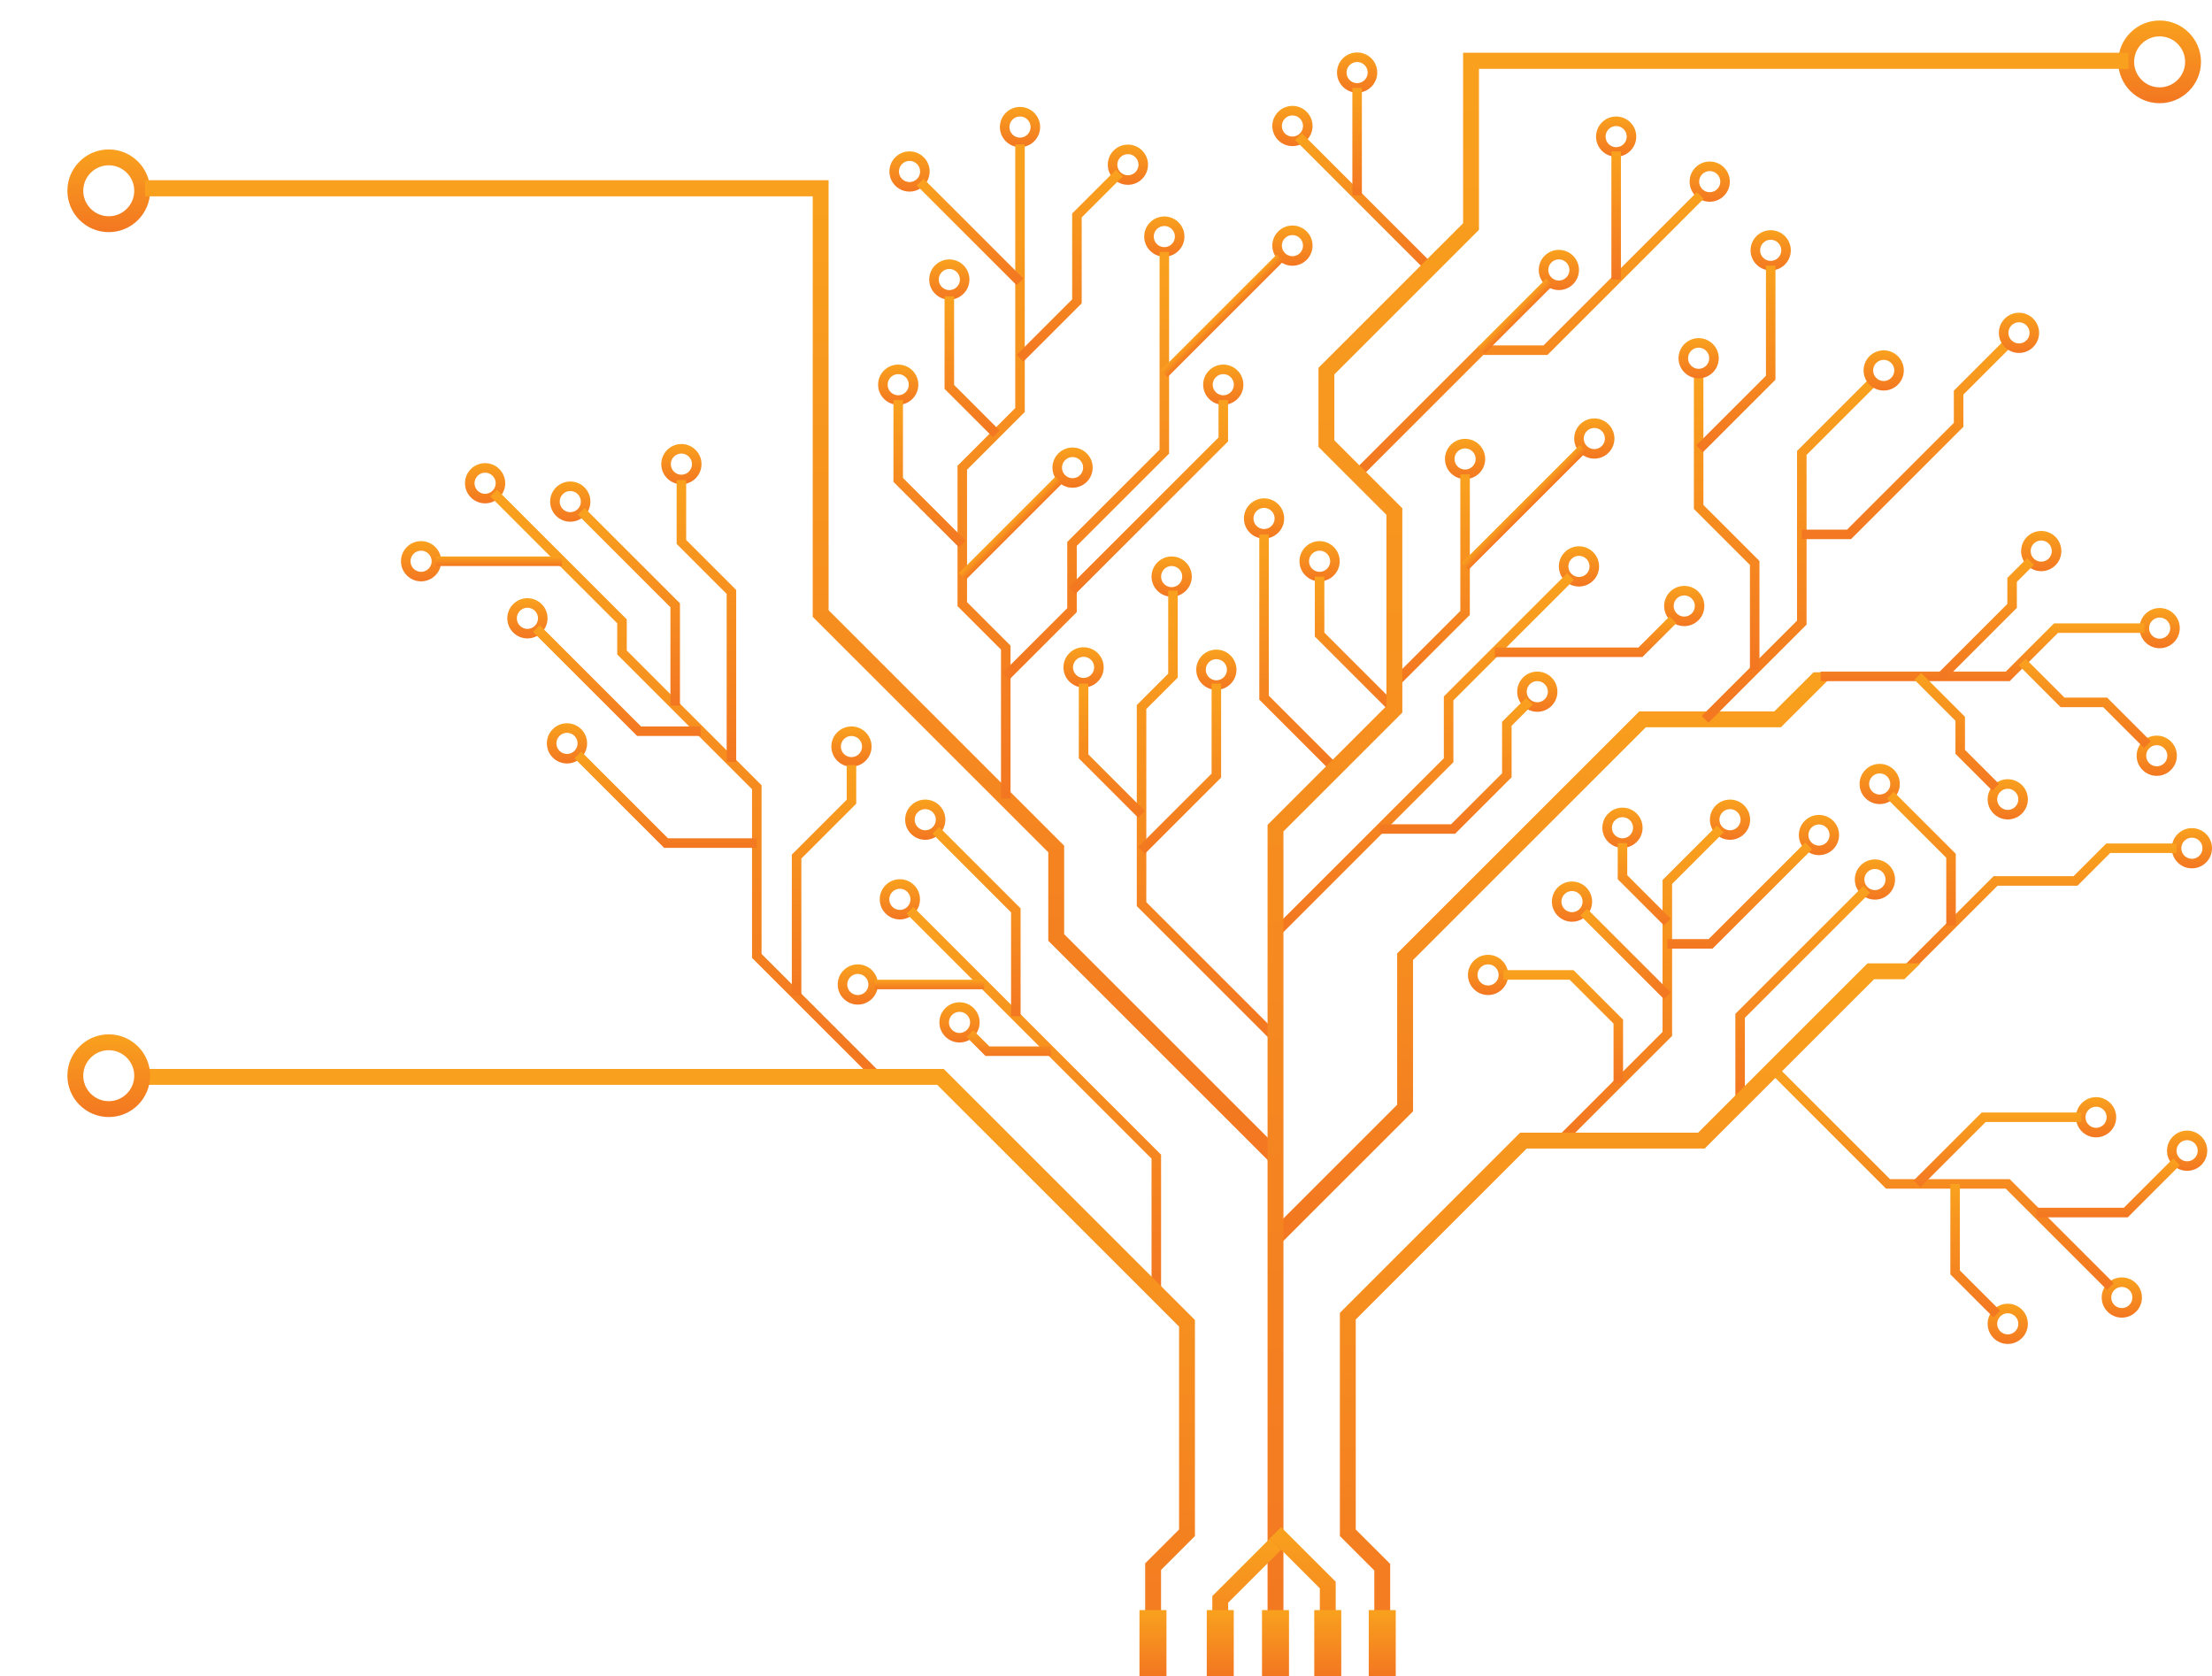 <svg xmlns="http://www.w3.org/2000/svg" width="755" height="572" viewBox="0 0 755 572" fill="none"><g clip-path="url(#clip0_427_2204)"><path d="M737.12 35.226C729.333 35.226 723 28.892 723 21.113C723 13.333 729.336 7 737.12 7C744.904 7 751.24 13.333 751.24 21.113C751.24 28.892 744.904 35.226 737.12 35.226ZM737.12 12.416C732.323 12.416 728.419 16.319 728.419 21.113C728.419 25.907 732.323 29.81 737.12 29.81C741.917 29.81 745.822 25.907 745.822 21.113C745.822 16.319 741.917 12.416 737.12 12.416Z" fill="url(#paint0_linear_427_2204)"></path><path d="M37.12 79.226C29.333 79.226 23 72.892 23 65.113C23 57.333 29.336 51 37.12 51C44.904 51 51.24 57.333 51.24 65.113C51.24 72.892 44.904 79.226 37.12 79.226ZM37.12 56.412C32.323 56.412 28.419 60.315 28.419 65.109C28.419 69.903 32.323 73.806 37.12 73.806C41.917 73.806 45.822 69.903 45.822 65.109C45.822 60.315 41.917 56.412 37.12 56.412Z" fill="url(#paint1_linear_427_2204)"></path><path d="M437.271 424.283L433.437 420.455L476.877 377.036V325.383L559.514 242.792H605.609L619 229.44L626.66 229.44L607.852 248.208H561.757L482.296 327.628V379.281L437.271 424.283Z" fill="url(#paint2_linear_427_2204)"></path><path d="M433.436 396.661L357.799 321.062V290.865L277.397 210.505V67H49.5V61.5H277.397H282.816V208.259L363.217 288.623V318.816L437.271 392.832L433.436 396.661Z" fill="url(#paint3_linear_427_2204)"></path><path d="M583.117 246.647L580.818 244.35L613.363 211.822V153.906L637.791 129.49L640.089 131.787L616.613 155.252V213.168L583.117 246.647Z" fill="url(#paint4_linear_427_2204)"></path><path d="M631.776 184.007H614.987V180.759H630.429L666.882 144.321V133.323L684.422 115.792L686.72 118.093L670.135 134.669V145.667L631.776 184.007Z" fill="url(#paint5_linear_427_2204)"></path><path d="M600.537 228.565H597.284V192.804L578.156 173.686V128.218H581.406V172.339L600.537 191.457V228.565Z" fill="url(#paint6_linear_427_2204)"></path><path d="M579.782 129.12C575.995 129.12 572.916 126.042 572.916 122.258C572.916 118.474 575.995 115.396 579.782 115.396C583.568 115.396 586.647 118.474 586.647 122.258C586.647 126.042 583.568 129.12 579.782 129.12ZM579.782 118.651C577.79 118.651 576.169 120.272 576.169 122.262C576.169 124.252 577.79 125.872 579.782 125.872C581.773 125.872 583.394 124.252 583.394 122.262C583.394 120.272 581.773 118.651 579.782 118.651Z" fill="url(#paint7_linear_427_2204)"></path><path d="M544.172 156.525C540.386 156.525 537.307 153.447 537.307 149.662C537.307 145.878 540.386 142.8 544.172 142.8C547.959 142.8 551.038 145.878 551.038 149.662C551.038 153.447 547.959 156.525 544.172 156.525ZM544.172 146.052C542.181 146.052 540.56 147.672 540.56 149.662C540.56 151.653 542.181 153.273 544.172 153.273C546.164 153.273 547.785 151.653 547.785 149.662C547.785 147.672 546.164 146.052 544.172 146.052Z" fill="url(#paint8_linear_427_2204)"></path><path d="M538.935 200.165C535.149 200.165 532.069 197.087 532.069 193.303C532.069 189.519 535.149 186.441 538.935 186.441C542.721 186.441 545.801 189.519 545.801 193.303C545.801 197.087 542.721 200.165 538.935 200.165ZM538.935 189.692C536.944 189.692 535.323 191.313 535.323 193.303C535.323 195.293 536.944 196.914 538.935 196.914C540.926 196.914 542.547 195.293 542.547 193.303C542.547 191.313 540.926 189.692 538.935 189.692Z" fill="url(#paint9_linear_427_2204)"></path><path d="M574.87 213.679C571.083 213.679 568.004 210.601 568.004 206.817C568.004 203.032 571.083 199.954 574.87 199.954C578.656 199.954 581.735 203.032 581.735 206.817C581.735 210.601 578.656 213.679 574.87 213.679ZM574.87 203.206C572.878 203.206 571.257 204.826 571.257 206.817C571.257 208.807 572.878 210.427 574.87 210.427C576.861 210.427 578.482 208.807 578.482 206.817C578.482 204.826 576.861 203.206 574.87 203.206Z" fill="url(#paint10_linear_427_2204)"></path><path d="M524.711 242.925C520.925 242.925 517.846 239.848 517.846 236.063C517.846 232.279 520.925 229.201 524.711 229.201C528.498 229.201 531.577 232.279 531.577 236.063C531.577 239.848 528.498 242.925 524.711 242.925ZM524.711 232.453C522.72 232.453 521.099 234.073 521.099 236.063C521.099 238.053 522.72 239.674 524.711 239.674C526.703 239.674 528.324 238.053 528.324 236.063C528.324 234.073 526.703 232.453 524.711 232.453Z" fill="url(#paint11_linear_427_2204)"></path><path d="M500.061 163.498C496.275 163.498 493.195 160.42 493.195 156.636C493.195 152.851 496.275 149.773 500.061 149.773C503.847 149.773 506.927 152.851 506.927 156.636C506.927 160.42 503.847 163.498 500.061 163.498ZM500.061 153.029C498.07 153.029 496.449 154.649 496.449 156.639C496.449 158.63 498.07 160.25 500.061 160.25C502.052 160.25 503.673 158.63 503.673 156.639C503.673 154.649 502.052 153.029 500.061 153.029Z" fill="url(#paint12_linear_427_2204)"></path><path d="M348.15 50.218C344.364 50.218 341.284 47.14 341.284 43.356C341.284 39.571 344.364 36.493 348.15 36.493C351.936 36.493 355.016 39.571 355.016 43.356C355.016 47.14 351.936 50.218 348.15 50.218ZM348.15 39.749C346.159 39.749 344.538 41.369 344.538 43.359C344.538 45.35 346.159 46.97 348.15 46.97C350.141 46.97 351.762 45.35 351.762 43.359C351.762 41.369 350.141 39.749 348.15 39.749Z" fill="url(#paint13_linear_427_2204)"></path><path d="M384.976 63.073C381.19 63.073 378.11 59.995 378.11 56.211C378.11 52.426 381.19 49.349 384.976 49.349C388.762 49.349 391.842 52.426 391.842 56.211C391.842 59.995 388.762 63.073 384.976 63.073ZM384.976 52.6C382.985 52.6 381.364 54.221 381.364 56.211C381.364 58.201 382.985 59.821 384.976 59.821C386.967 59.821 388.588 58.201 388.588 56.211C388.588 54.221 386.967 52.6 384.976 52.6Z" fill="url(#paint14_linear_427_2204)"></path><path d="M366.089 166.454C362.303 166.454 359.224 163.376 359.224 159.591C359.224 155.807 362.303 152.729 366.089 152.729C369.876 152.729 372.955 155.807 372.955 159.591C372.955 163.376 369.876 166.454 366.089 166.454ZM366.089 155.981C364.098 155.981 362.477 157.601 362.477 159.591C362.477 161.582 364.098 163.202 366.089 163.202C368.081 163.202 369.702 161.582 369.702 159.591C369.702 157.601 368.081 155.981 366.089 155.981Z" fill="url(#paint15_linear_427_2204)"></path><path d="M417.532 138.15C413.745 138.15 410.666 135.072 410.666 131.288C410.666 127.504 413.745 124.426 417.532 124.426C421.318 124.426 424.397 127.504 424.397 131.288C424.397 135.072 421.318 138.15 417.532 138.15ZM417.532 127.677C415.54 127.677 413.919 129.298 413.919 131.288C413.919 133.278 415.54 134.898 417.532 134.898C419.523 134.898 421.144 133.278 421.144 131.288C421.144 129.298 419.523 127.677 417.532 127.677Z" fill="url(#paint16_linear_427_2204)"></path><path d="M431.445 183.807C427.658 183.807 424.579 180.729 424.579 176.945C424.579 173.16 427.658 170.083 431.445 170.083C435.231 170.083 438.311 173.16 438.311 176.945C438.311 180.729 435.231 183.807 431.445 183.807ZM431.445 173.334C429.454 173.334 427.832 174.954 427.832 176.945C427.832 178.935 429.454 180.555 431.445 180.555C433.436 180.555 435.057 178.935 435.057 176.945C435.057 174.954 433.436 173.334 431.445 173.334Z" fill="url(#paint17_linear_427_2204)"></path><path d="M450.403 198.401C446.617 198.401 443.537 195.323 443.537 191.538C443.537 187.754 446.617 184.676 450.403 184.676C454.189 184.676 457.269 187.754 457.269 191.538C457.269 195.323 454.189 198.401 450.403 198.401ZM450.403 187.932C448.412 187.932 446.79 189.552 446.79 191.542C446.79 193.532 448.412 195.153 450.403 195.153C452.394 195.153 454.015 193.532 454.015 191.542C454.015 189.552 452.394 187.932 450.403 187.932Z" fill="url(#paint18_linear_427_2204)"></path><path d="M399.911 203.639C396.124 203.639 393.045 200.561 393.045 196.777C393.045 192.992 396.124 189.914 399.911 189.914C403.697 189.914 406.776 192.992 406.776 196.777C406.776 200.561 403.697 203.639 399.911 203.639ZM399.911 193.166C397.919 193.166 396.298 194.786 396.298 196.777C396.298 198.767 397.919 200.387 399.911 200.387C401.902 200.387 403.523 198.767 403.523 196.777C403.523 194.786 401.902 193.166 399.911 193.166Z" fill="url(#paint19_linear_427_2204)"></path><path d="M369.846 234.62C366.06 234.62 362.98 231.543 362.98 227.758C362.98 223.974 366.06 220.896 369.846 220.896C373.633 220.896 376.712 223.974 376.712 227.758C376.712 231.543 373.633 234.62 369.846 234.62ZM369.846 224.148C367.855 224.148 366.234 225.768 366.234 227.758C366.234 229.749 367.855 231.369 369.846 231.369C371.837 231.369 373.459 229.749 373.459 227.758C373.459 225.768 371.837 224.148 369.846 224.148Z" fill="url(#paint20_linear_427_2204)"></path><path d="M415.167 235.427C411.381 235.427 408.302 232.349 408.302 228.565C408.302 224.78 411.381 221.703 415.167 221.703C418.954 221.703 422.033 224.78 422.033 228.565C422.033 232.349 418.954 235.427 415.167 235.427ZM415.167 224.954C413.176 224.954 411.555 226.574 411.555 228.565C411.555 230.555 413.176 232.175 415.167 232.175C417.159 232.175 418.78 230.555 418.78 228.565C418.78 226.574 417.159 224.954 415.167 224.954Z" fill="url(#paint21_linear_427_2204)"></path><path d="M397.409 87.596C393.622 87.596 390.543 84.518 390.543 80.733C390.543 76.949 393.622 73.871 397.409 73.871C401.195 73.871 404.274 76.949 404.274 80.733C404.274 84.518 401.195 87.596 397.409 87.596ZM397.409 77.123C395.417 77.123 393.796 78.743 393.796 80.733C393.796 82.724 395.417 84.344 397.409 84.344C399.4 84.344 401.021 82.724 401.021 80.733C401.021 78.743 399.4 77.123 397.409 77.123Z" fill="url(#paint22_linear_427_2204)"></path><path d="M441.134 90.692C437.348 90.692 434.269 87.614 434.269 83.83C434.269 80.045 437.348 76.968 441.134 76.968C444.921 76.968 448 80.045 448 83.83C448 87.614 444.921 90.692 441.134 90.692ZM441.134 80.219C439.143 80.219 437.522 81.84 437.522 83.83C437.522 85.82 439.143 87.44 441.134 87.44C443.126 87.44 444.747 85.82 444.747 83.83C444.747 81.84 443.126 80.219 441.134 80.219Z" fill="url(#paint23_linear_427_2204)"></path><path d="M441.135 49.863C437.349 49.863 434.27 46.785 434.27 43.001C434.27 39.217 437.349 36.139 441.135 36.139C444.922 36.139 448.001 39.217 448.001 43.001C448.001 46.785 444.922 49.863 441.135 49.863ZM441.135 39.39C439.144 39.39 437.523 41.011 437.523 43.001C437.523 44.991 439.144 46.611 441.135 46.611C443.126 46.611 444.748 44.991 444.748 43.001C444.748 41.011 443.126 39.39 441.135 39.39Z" fill="url(#paint24_linear_427_2204)"></path><path d="M463.212 31.625C459.426 31.625 456.347 28.547 456.347 24.763C456.347 20.979 459.426 17.901 463.212 17.901C466.999 17.901 470.078 20.979 470.078 24.763C470.078 28.547 466.999 31.625 463.212 31.625ZM463.212 21.156C461.221 21.156 459.6 22.777 459.6 24.767C459.6 26.757 461.221 28.377 463.212 28.377C465.204 28.377 466.825 26.757 466.825 24.767C466.825 22.777 465.204 21.156 463.212 21.156Z" fill="url(#paint25_linear_427_2204)"></path><path d="M306.578 138.15C302.791 138.15 299.712 135.072 299.712 131.288C299.712 127.504 302.791 124.426 306.578 124.426C310.364 124.426 313.443 127.504 313.443 131.288C313.443 135.072 310.364 138.15 306.578 138.15ZM306.578 127.677C304.586 127.677 302.965 129.298 302.965 131.288C302.965 133.278 304.586 134.898 306.578 134.898C308.569 134.898 310.19 133.278 310.19 131.288C310.19 129.298 308.569 127.677 306.578 127.677Z" fill="url(#paint26_linear_427_2204)"></path><path d="M310.438 65.385C306.652 65.385 303.572 62.307 303.572 58.523C303.572 54.739 306.652 51.661 310.438 51.661C314.224 51.661 317.304 54.739 317.304 58.523C317.304 62.307 314.224 65.385 310.438 65.385ZM310.438 54.912C308.447 54.912 306.826 56.533 306.826 58.523C306.826 60.513 308.447 62.133 310.438 62.133C312.429 62.133 314.05 60.513 314.05 58.523C314.05 56.533 312.429 54.912 310.438 54.912Z" fill="url(#paint27_linear_427_2204)"></path><path d="M324.025 102.26C320.239 102.26 317.159 99.182 317.159 95.397C317.159 91.613 320.239 88.535 324.025 88.535C327.811 88.535 330.891 91.613 330.891 95.397C330.891 99.182 327.811 102.26 324.025 102.26ZM324.025 91.787C322.034 91.787 320.413 93.407 320.413 95.397C320.413 97.388 322.034 99.008 324.025 99.008C326.016 99.008 327.637 97.388 327.637 95.397C327.637 93.407 326.016 91.787 324.025 91.787Z" fill="url(#paint28_linear_427_2204)"></path><path d="M165.577 171.784C161.79 171.784 158.711 168.706 158.711 164.922C158.711 161.138 161.79 158.06 165.577 158.06C169.363 158.06 172.442 161.138 172.442 164.922C172.442 168.706 169.363 171.784 165.577 171.784ZM165.577 161.311C163.585 161.311 161.964 162.932 161.964 164.922C161.964 166.912 163.585 168.533 165.577 168.533C167.568 168.533 169.189 166.912 169.189 164.922C169.189 162.932 167.568 161.311 165.577 161.311Z" fill="url(#paint29_linear_427_2204)"></path><path d="M143.725 198.401C139.939 198.401 136.859 195.323 136.859 191.538C136.859 187.754 139.939 184.676 143.725 184.676C147.511 184.676 150.591 187.754 150.591 191.538C150.591 195.323 147.511 198.401 143.725 198.401ZM143.725 187.932C141.734 187.932 140.113 189.552 140.113 191.542C140.113 193.532 141.734 195.153 143.725 195.153C145.716 195.153 147.337 193.532 147.337 191.542C147.337 189.552 145.716 187.932 143.725 187.932Z" fill="url(#paint30_linear_427_2204)"></path><path d="M180.019 217.877C176.233 217.877 173.153 214.8 173.153 211.015C173.153 207.231 176.233 204.153 180.019 204.153C183.805 204.153 186.885 207.231 186.885 211.015C186.885 214.8 183.805 217.877 180.019 217.877ZM180.019 207.405C178.028 207.405 176.407 209.025 176.407 211.015C176.407 213.005 178.028 214.626 180.019 214.626C182.01 214.626 183.631 213.005 183.631 211.015C183.631 209.025 182.01 207.405 180.019 207.405Z" fill="url(#paint31_linear_427_2204)"></path><path d="M194.65 178.051C190.864 178.051 187.784 174.973 187.784 171.189C187.784 167.404 190.864 164.326 194.65 164.326C198.436 164.326 201.516 167.404 201.516 171.189C201.516 174.973 198.436 178.051 194.65 178.051ZM194.65 167.578C192.659 167.578 191.038 169.198 191.038 171.189C191.038 173.179 192.659 174.799 194.65 174.799C196.641 174.799 198.262 173.179 198.262 171.189C198.262 169.198 196.641 167.578 194.65 167.578Z" fill="url(#paint32_linear_427_2204)"></path><path d="M193.525 260.56C189.739 260.56 186.659 257.482 186.659 253.698C186.659 249.913 189.739 246.836 193.525 246.836C197.311 246.836 200.391 249.913 200.391 253.698C200.391 257.482 197.311 260.56 193.525 260.56ZM193.525 250.087C191.534 250.087 189.913 251.708 189.913 253.698C189.913 255.688 191.534 257.308 193.525 257.308C195.516 257.308 197.137 255.688 197.137 253.698C197.137 251.708 195.516 250.087 193.525 250.087Z" fill="url(#paint33_linear_427_2204)"></path><path d="M232.576 165.262C228.789 165.262 225.71 162.185 225.71 158.4C225.71 154.616 228.789 151.538 232.576 151.538C236.362 151.538 239.441 154.616 239.441 158.4C239.441 162.185 236.362 165.262 232.576 165.262ZM232.576 154.79C230.584 154.79 228.963 156.41 228.963 158.4C228.963 160.39 230.584 162.011 232.576 162.011C234.567 162.011 236.188 160.39 236.188 158.4C236.188 156.41 234.567 154.79 232.576 154.79Z" fill="url(#paint34_linear_427_2204)"></path><path d="M290.622 261.64C286.835 261.64 283.756 258.562 283.756 254.778C283.756 250.994 286.835 247.916 290.622 247.916C294.408 247.916 297.487 250.994 297.487 254.778C297.487 258.562 294.408 261.64 290.622 261.64ZM290.622 251.171C288.63 251.171 287.009 252.791 287.009 254.782C287.009 256.772 288.63 258.392 290.622 258.392C292.613 258.392 294.234 256.772 294.234 254.782C294.234 252.791 292.613 251.171 290.622 251.171Z" fill="url(#paint35_linear_427_2204)"></path><path d="M307.144 313.785C303.358 313.785 300.278 310.708 300.278 306.923C300.278 303.139 303.358 300.061 307.144 300.061C310.93 300.061 314.01 303.139 314.01 306.923C314.01 310.708 310.93 313.785 307.144 313.785ZM307.144 303.316C305.153 303.316 303.532 304.937 303.532 306.927C303.532 308.917 305.153 310.537 307.144 310.537C309.135 310.537 310.756 308.917 310.756 306.927C310.756 304.937 309.135 303.316 307.144 303.316Z" fill="url(#paint36_linear_427_2204)"></path><path d="M292.791 342.851C289.004 342.851 285.925 339.773 285.925 335.989C285.925 332.204 289.004 329.126 292.791 329.126C296.577 329.126 299.656 332.204 299.656 335.989C299.656 339.773 296.577 342.851 292.791 342.851ZM292.791 332.378C290.799 332.378 289.178 333.998 289.178 335.989C289.178 337.979 290.799 339.599 292.791 339.599C294.782 339.599 296.403 337.979 296.403 335.989C296.403 333.998 294.782 332.378 292.791 332.378Z" fill="url(#paint37_linear_427_2204)"></path><path d="M327.504 355.783C323.718 355.783 320.639 352.706 320.639 348.921C320.639 345.137 323.718 342.059 327.504 342.059C331.291 342.059 334.37 345.137 334.37 348.921C334.37 352.706 331.291 355.783 327.504 355.783ZM327.504 345.314C325.513 345.314 323.892 346.935 323.892 348.925C323.892 350.915 325.513 352.535 327.504 352.535C329.496 352.535 331.117 350.915 331.117 348.925C331.117 346.935 329.496 345.314 327.504 345.314Z" fill="url(#paint38_linear_427_2204)"></path><path d="M315.808 286.607C312.022 286.607 308.942 283.529 308.942 279.745C308.942 275.96 312.022 272.882 315.808 272.882C319.594 272.882 322.674 275.96 322.674 279.745C322.674 283.529 319.594 286.607 315.808 286.607ZM315.808 276.134C313.817 276.134 312.196 277.754 312.196 279.745C312.196 281.735 313.817 283.355 315.808 283.355C317.799 283.355 319.42 281.735 319.42 279.745C319.42 277.754 317.799 276.134 315.808 276.134Z" fill="url(#paint39_linear_427_2204)"></path><path d="M583.564 68.851C579.778 68.851 576.698 65.773 576.698 61.989C576.698 58.205 579.778 55.127 583.564 55.127C587.35 55.127 590.43 58.205 590.43 61.989C590.43 65.773 587.35 68.851 583.564 68.851ZM583.564 58.379C581.573 58.379 579.952 59.999 579.952 61.989C579.952 63.979 581.573 65.6 583.564 65.6C585.555 65.6 587.176 63.979 587.176 61.989C587.176 59.999 585.555 58.379 583.564 58.379Z" fill="url(#paint40_linear_427_2204)"></path><path d="M604.373 92.29C600.586 92.29 597.507 89.212 597.507 85.428C597.507 81.643 600.586 78.565 604.373 78.565C608.159 78.565 611.238 81.643 611.238 85.428C611.238 89.212 608.159 92.29 604.373 92.29ZM604.373 81.817C602.381 81.817 600.76 83.437 600.76 85.428C600.76 87.418 602.381 89.038 604.373 89.038C606.364 89.038 607.985 87.418 607.985 85.428C607.985 83.437 606.364 81.817 604.373 81.817Z" fill="url(#paint41_linear_427_2204)"></path><path d="M551.626 53.484C547.84 53.484 544.761 50.407 544.761 46.622C544.761 42.838 547.84 39.76 551.626 39.76C555.413 39.76 558.492 42.838 558.492 46.622C558.492 50.407 555.413 53.484 551.626 53.484ZM551.626 43.012C549.635 43.012 548.014 44.632 548.014 46.622C548.014 48.612 549.635 50.233 551.626 50.233C553.618 50.233 555.239 48.612 555.239 46.622C555.239 44.632 553.618 43.012 551.626 43.012Z" fill="url(#paint42_linear_427_2204)"></path><path d="M532.07 98.997C528.283 98.997 525.204 95.919 525.204 92.135C525.204 88.35 528.283 85.272 532.07 85.272C535.856 85.272 538.936 88.35 538.936 92.135C538.936 95.919 535.856 98.997 532.07 98.997ZM532.07 88.524C530.079 88.524 528.457 90.144 528.457 92.135C528.457 94.125 530.079 95.745 532.07 95.745C534.061 95.745 535.682 94.125 535.682 92.135C535.682 90.144 534.061 88.524 532.07 88.524Z" fill="url(#paint43_linear_427_2204)"></path><path d="M642.946 133.286C639.159 133.286 636.08 130.208 636.08 126.423C636.08 122.639 639.159 119.561 642.946 119.561C646.732 119.561 649.812 122.639 649.812 126.423C649.812 130.208 646.732 133.286 642.946 133.286ZM642.946 122.813C640.955 122.813 639.333 124.433 639.333 126.423C639.333 128.414 640.955 130.034 642.946 130.034C644.937 130.034 646.558 128.414 646.558 126.423C646.558 124.433 644.937 122.813 642.946 122.813Z" fill="url(#paint44_linear_427_2204)"></path><path d="M689.119 120.456C685.332 120.456 682.253 117.379 682.253 113.594C682.253 109.81 685.332 106.732 689.119 106.732C692.905 106.732 695.984 109.81 695.984 113.594C695.984 117.379 692.905 120.456 689.119 120.456ZM689.119 109.984C687.127 109.984 685.506 111.604 685.506 113.594C685.506 115.584 687.127 117.205 689.119 117.205C691.11 117.205 692.731 115.584 692.731 113.594C692.731 111.604 691.11 109.984 689.119 109.984Z" fill="url(#paint45_linear_427_2204)"></path><path d="M737.134 221.225C733.348 221.225 730.269 218.148 730.269 214.363C730.269 210.579 733.348 207.501 737.134 207.501C740.921 207.501 744 210.579 744 214.363C744 218.148 740.921 221.225 737.134 221.225ZM737.134 210.756C735.143 210.756 733.522 212.377 733.522 214.367C733.522 216.357 735.143 217.977 737.134 217.977C739.126 217.977 740.747 216.357 740.747 214.367C740.747 212.377 739.126 210.756 737.134 210.756Z" fill="url(#paint46_linear_427_2204)"></path><path d="M696.713 194.931C692.927 194.931 689.848 191.853 689.848 188.069C689.848 184.284 692.927 181.206 696.713 181.206C700.5 181.206 703.579 184.284 703.579 188.069C703.579 191.853 700.5 194.931 696.713 194.931ZM696.713 184.458C694.722 184.458 693.101 186.078 693.101 188.069C693.101 190.059 694.722 191.679 696.713 191.679C698.705 191.679 700.326 190.059 700.326 188.069C700.326 186.078 698.705 184.458 696.713 184.458Z" fill="url(#paint47_linear_427_2204)"></path><path d="M736.142 264.777C732.356 264.777 729.276 261.699 729.276 257.915C729.276 254.131 732.356 251.053 736.142 251.053C739.928 251.053 743.008 254.131 743.008 257.915C743.008 261.699 739.928 264.777 736.142 264.777ZM736.142 254.308C734.151 254.308 732.53 255.928 732.53 257.919C732.53 259.909 734.151 261.529 736.142 261.529C738.133 261.529 739.754 259.909 739.754 257.919C739.754 255.928 738.133 254.308 736.142 254.308Z" fill="url(#paint48_linear_427_2204)"></path><path d="M748.138 296.351C744.352 296.351 741.272 293.273 741.272 289.488C741.272 285.704 744.352 282.626 748.138 282.626C751.924 282.626 755.004 285.704 755.004 289.488C755.004 293.273 751.924 296.351 748.138 296.351ZM748.138 285.878C746.147 285.878 744.526 287.498 744.526 289.488C744.526 291.479 746.147 293.099 748.138 293.099C750.129 293.099 751.751 291.479 751.751 289.488C751.751 287.498 750.129 285.878 748.138 285.878Z" fill="url(#paint49_linear_427_2204)"></path><path d="M685.288 279.656C681.501 279.656 678.422 276.578 678.422 272.793C678.422 269.009 681.501 265.931 685.288 265.931C689.074 265.931 692.153 269.009 692.153 272.793C692.153 276.578 689.074 279.656 685.288 279.656ZM685.288 269.183C683.296 269.183 681.675 270.803 681.675 272.793C681.675 274.784 683.296 276.404 685.288 276.404C687.279 276.404 688.9 274.784 688.9 272.793C688.9 270.803 687.279 269.183 685.288 269.183Z" fill="url(#paint50_linear_427_2204)"></path><path d="M590.489 286.607C586.702 286.607 583.623 283.529 583.623 279.745C583.623 275.96 586.702 272.882 590.489 272.882C594.275 272.882 597.354 275.96 597.354 279.745C597.354 283.529 594.275 286.607 590.489 286.607ZM590.489 276.134C588.498 276.134 586.876 277.754 586.876 279.745C586.876 281.735 588.498 283.355 590.489 283.355C592.48 283.355 594.101 281.735 594.101 279.745C594.101 277.754 592.48 276.134 590.489 276.134Z" fill="url(#paint51_linear_427_2204)"></path><path d="M553.785 289.355C549.998 289.355 546.919 286.277 546.919 282.493C546.919 278.709 549.998 275.631 553.785 275.631C557.571 275.631 560.65 278.709 560.65 282.493C560.65 286.277 557.571 289.355 553.785 289.355ZM553.785 278.883C551.793 278.883 550.172 280.503 550.172 282.493C550.172 284.483 551.793 286.104 553.785 286.104C555.776 286.104 557.397 284.483 557.397 282.493C557.397 280.503 555.776 278.883 553.785 278.883Z" fill="url(#paint52_linear_427_2204)"></path><path d="M536.559 314.566C532.773 314.566 529.693 311.488 529.693 307.704C529.693 303.919 532.773 300.842 536.559 300.842C540.345 300.842 543.425 303.919 543.425 307.704C543.425 311.488 540.345 314.566 536.559 314.566ZM536.559 304.093C534.568 304.093 532.947 305.714 532.947 307.704C532.947 309.694 534.568 311.314 536.559 311.314C538.55 311.314 540.171 309.694 540.171 307.704C540.171 305.714 538.55 304.093 536.559 304.093Z" fill="url(#paint53_linear_427_2204)"></path><path d="M507.908 339.584C504.121 339.584 501.042 336.506 501.042 332.722C501.042 328.938 504.121 325.86 507.908 325.86C511.694 325.86 514.773 328.938 514.773 332.722C514.773 336.506 511.694 339.584 507.908 339.584ZM507.908 329.112C505.916 329.112 504.295 330.732 504.295 332.722C504.295 334.712 505.916 336.333 507.908 336.333C509.899 336.333 511.52 334.712 511.52 332.722C511.52 330.732 509.899 329.112 507.908 329.112Z" fill="url(#paint54_linear_427_2204)"></path><path d="M724.221 449.679C720.435 449.679 717.355 446.601 717.355 442.817C717.355 439.033 720.435 435.955 724.221 435.955C728.007 435.955 731.087 439.033 731.087 442.817C731.087 446.601 728.007 449.679 724.221 449.679ZM724.221 439.206C722.23 439.206 720.609 440.827 720.609 442.817C720.609 444.807 722.23 446.427 724.221 446.427C726.212 446.427 727.834 444.807 727.834 442.817C727.834 440.827 726.212 439.206 724.221 439.206Z" fill="url(#paint55_linear_427_2204)"></path><path d="M685.288 458.661C681.501 458.661 678.422 455.583 678.422 451.799C678.422 448.014 681.501 444.937 685.288 444.937C689.074 444.937 692.153 448.014 692.153 451.799C692.153 455.583 689.074 458.661 685.288 458.661ZM685.288 448.188C683.296 448.188 681.675 449.809 681.675 451.799C681.675 453.789 683.296 455.409 685.288 455.409C687.279 455.409 688.9 453.789 688.9 451.799C688.9 449.809 687.279 448.188 685.288 448.188Z" fill="url(#paint56_linear_427_2204)"></path><path d="M746.509 399.583C742.723 399.583 739.644 396.505 739.644 392.721C739.644 388.937 742.723 385.859 746.509 385.859C750.296 385.859 753.375 388.937 753.375 392.721C753.375 396.505 750.296 399.583 746.509 399.583ZM746.509 389.111C744.518 389.111 742.897 390.731 742.897 392.721C742.897 394.711 744.518 396.332 746.509 396.332C748.5 396.332 750.122 394.711 750.122 392.721C750.122 390.731 748.5 389.111 746.509 389.111Z" fill="url(#paint57_linear_427_2204)"></path><path d="M715.434 388.16C711.648 388.16 708.568 385.082 708.568 381.297C708.568 377.513 711.648 374.435 715.434 374.435C719.22 374.435 722.3 377.513 722.3 381.297C722.3 385.082 719.22 388.16 715.434 388.16ZM715.434 377.687C713.443 377.687 711.822 379.307 711.822 381.297C711.822 383.288 713.443 384.908 715.434 384.908C717.425 384.908 719.046 383.288 719.046 381.297C719.046 379.307 717.425 377.687 715.434 377.687Z" fill="url(#paint58_linear_427_2204)"></path><path d="M620.85 291.841C617.064 291.841 613.984 288.763 613.984 284.979C613.984 281.195 617.064 278.117 620.85 278.117C624.636 278.117 627.716 281.195 627.716 284.979C627.716 288.763 624.636 291.841 620.85 291.841ZM620.85 281.372C618.859 281.372 617.238 282.992 617.238 284.983C617.238 286.973 618.859 288.593 620.85 288.593C622.841 288.593 624.462 286.973 624.462 284.983C624.462 282.992 622.841 281.372 620.85 281.372Z" fill="url(#paint59_linear_427_2204)"></path><path d="M639.956 307.027C636.169 307.027 633.09 303.949 633.09 300.165C633.09 296.38 636.169 293.302 639.956 293.302C643.742 293.302 646.821 296.38 646.821 300.165C646.821 303.949 643.742 307.027 639.956 307.027ZM639.956 296.554C637.964 296.554 636.343 298.174 636.343 300.165C636.343 302.155 637.964 303.775 639.956 303.775C641.947 303.775 643.568 302.155 643.568 300.165C643.568 298.174 641.947 296.554 639.956 296.554Z" fill="url(#paint60_linear_427_2204)"></path><path d="M641.577 274.418C637.79 274.418 634.711 271.34 634.711 267.556C634.711 263.771 637.79 260.693 641.577 260.693C645.363 260.693 648.442 263.771 648.442 267.556C648.442 271.34 645.363 274.418 641.577 274.418ZM641.577 263.949C639.585 263.949 637.964 265.569 637.964 267.559C637.964 269.549 639.585 271.17 641.577 271.17C643.568 271.17 645.189 269.549 645.189 267.559C645.189 265.569 643.568 263.949 641.577 263.949Z" fill="url(#paint61_linear_427_2204)"></path><path d="M685.958 232.453H621.409V229.205H684.615L701.085 212.743H731.897V215.991H702.432L685.958 232.453Z" fill="url(#paint62_linear_427_2204)"></path><path d="M731.787 255.251L717.859 241.331H703.317L689.049 227.07L691.347 224.773L704.661 238.079H719.203L734.085 252.954L731.787 255.251Z" fill="url(#paint63_linear_427_2204)"></path><path d="M663.862 231.979L661.563 229.682L685.144 206.114V197.236L691.943 190.44L694.241 192.737L688.394 198.582V207.46L663.862 231.979Z" fill="url(#paint64_linear_427_2204)"></path><path d="M679.999 269.819L667.434 257.26V245.97L653.436 231.979L655.734 229.682L670.683 244.623V255.914L682.297 267.522L679.999 269.819Z" fill="url(#paint65_linear_427_2204)"></path><path d="M533.801 390.424L531.503 388.126L567.464 352.184V300.327L586.033 281.771L588.331 284.069L570.717 301.674V353.53L533.801 390.424Z" fill="url(#paint66_linear_427_2204)"></path><path d="M584.538 323.748H569.093V320.5H583.191L616.179 287.528L618.478 289.829L584.538 323.748Z" fill="url(#paint67_linear_427_2204)"></path><path d="M567.941 315.824L552.159 300.05V287.731H555.413V298.707L570.24 313.526L567.941 315.824Z" fill="url(#paint68_linear_427_2204)"></path><path d="M541.702 310.149L539.404 312.445L567.942 340.968L570.239 338.671L541.702 310.149Z" fill="url(#paint69_linear_427_2204)"></path><path d="M553.985 369.578H550.735V349.336L535.738 334.346H513.146V331.098H537.085L553.985 347.993V369.578Z" fill="url(#paint70_linear_427_2204)"></path><path d="M719.165 440.205L684.615 405.672H643.75L604.032 365.975L606.331 363.678L645.097 402.421H685.958L721.464 437.908L719.165 440.205Z" fill="url(#paint71_linear_427_2204)"></path><path d="M726.249 415.446H695.066V412.198H724.902L741.75 395.359L744.048 397.656L726.249 415.446Z" fill="url(#paint72_linear_427_2204)"></path><path d="M680.395 449.609L665.693 434.915V404.048H668.943V433.569L682.693 447.312L680.395 449.609Z" fill="url(#paint73_linear_427_2204)"></path><path d="M655.463 405.195L653.165 402.898L676.401 379.674H710.4V382.922H677.745L655.463 405.195Z" fill="url(#paint74_linear_427_2204)"></path><path d="M651.429 332.637L649.131 330.336L680.454 299.029H707.739L718.91 287.865H742.897V291.112H720.257L709.087 302.277H681.801L651.429 332.637Z" fill="url(#paint75_linear_427_2204)"></path><path d="M667.549 315.853H664.295V292.736L644.046 272.494L646.344 270.197L667.549 291.39V315.853Z" fill="url(#paint76_linear_427_2204)"></path><path d="M595.563 376.063H592.313V346.006L635.939 302.403L638.238 304.7L595.563 347.349V376.063Z" fill="url(#paint77_linear_427_2204)"></path><path d="M464.363 163.024L462.064 160.727L504.928 117.882H526.832L579.204 65.537L581.506 67.834L528.179 121.133H506.275L464.363 163.024Z" fill="url(#paint78_linear_427_2204)"></path><path d="M477.08 234.443L474.778 232.146L498.436 208.503V161.874H501.686V209.85L477.08 234.443Z" fill="url(#paint79_linear_427_2204)"></path><path d="M539.233 151.856L498.913 192.155L501.211 194.451L541.531 154.152L539.233 151.856Z" fill="url(#paint80_linear_427_2204)"></path><path d="M436.505 319.664L434.206 317.363L492.815 258.781V237.68L534.886 195.63L537.188 197.927L496.068 239.023V260.127L436.505 319.664Z" fill="url(#paint81_linear_427_2204)"></path><path d="M560.591 224.222H510.203V220.974H559.244L569.859 210.36L572.161 212.661L560.591 224.222Z" fill="url(#paint82_linear_427_2204)"></path><path d="M496.657 284.546H470.967V281.295H495.31L512.687 263.93V246.344L520.87 238.164L523.169 240.462L515.936 247.69V265.277L496.657 284.546Z" fill="url(#paint83_linear_427_2204)"></path><path d="M344.914 272.531H341.661V221.691L326.819 206.857V158.959L346.525 139.264V49.278H349.774V140.61L330.069 160.305V205.511L344.914 220.345V272.531Z" fill="url(#paint84_linear_427_2204)"></path><path d="M327.294 186.781L304.953 164.448V136.522H308.203V163.106L329.592 184.484L327.294 186.781Z" fill="url(#paint85_linear_427_2204)"></path><path d="M360.244 162.696L327.294 195.629L329.592 197.925L362.542 164.992L360.244 162.696Z" fill="url(#paint86_linear_427_2204)"></path><path d="M344.437 231.979L342.139 229.682L364.272 207.56V184.957L395.78 153.465V85.972H399.033V154.812L367.521 186.304V208.907L344.437 231.979Z" fill="url(#paint87_linear_427_2204)"></path><path d="M435.791 86.835L396.257 126.35L398.555 128.646L438.089 89.132L435.791 86.835Z" fill="url(#paint88_linear_427_2204)"></path><path d="M367.045 202.729L364.746 200.432L415.908 149.296V136.522H419.161V150.643L367.045 202.729Z" fill="url(#paint89_linear_427_2204)"></path><path d="M454.526 263.471L429.82 238.775V182.383H433.07V237.428L456.824 261.174L454.526 263.471Z" fill="url(#paint90_linear_427_2204)"></path><path d="M434.206 355.41L388.008 309.235V240.628L398.734 229.908V201.582H401.984V231.254L391.257 241.975V307.889L436.505 353.113L434.206 355.41Z" fill="url(#paint91_linear_427_2204)"></path><path d="M390.78 291.367L388.481 289.07L413.542 264.022V233.296H416.792V265.369L390.78 291.367Z" fill="url(#paint92_linear_427_2204)"></path><path d="M388.481 279.071L368.221 258.817V233.296H371.47V257.471L390.78 276.774L388.481 279.071Z" fill="url(#paint93_linear_427_2204)"></path><path d="M298.48 368.679L256.686 326.903V269.346L210.676 223.36V212.724L167.357 169.428L169.656 167.13L213.93 211.378V222.013L259.935 267.999V325.56L300.782 366.382L298.48 368.679Z" fill="url(#paint94_linear_427_2204)"></path><path d="M273.519 339.806H270.266V291.66L288.997 272.941V261.119H292.247V274.288L273.519 293.006V339.806Z" fill="url(#paint95_linear_427_2204)"></path><path d="M251.278 260.016H248.025V202.685L230.951 185.62V163.846H234.201V184.273L251.278 201.342V260.016Z" fill="url(#paint96_linear_427_2204)"></path><path d="M258.31 289.355H226.665L196.074 258.781L198.373 256.483L228.012 286.104H258.31V289.355Z" fill="url(#paint97_linear_427_2204)"></path><path d="M396.298 441.145H393.045V395.421L309.42 311.836L311.718 309.539L396.298 394.075V441.145Z" fill="url(#paint98_linear_427_2204)"></path><path d="M348.349 346.824H345.096V311.362L318.266 284.543L320.564 282.245L348.349 310.016V346.824Z" fill="url(#paint99_linear_427_2204)"></path><path d="M335.884 334.365H298.546V337.613H335.884V334.365Z" fill="url(#paint100_linear_427_2204)"></path><path d="M358.646 360.364H336.35L329.902 353.919L332.201 351.622L337.697 357.116H358.646V360.364Z" fill="url(#paint101_linear_427_2204)"></path><path d="M444.339 45.476L442.041 47.773L486.846 92.555L489.144 90.258L444.339 45.476Z" fill="url(#paint102_linear_427_2204)"></path><path d="M553.252 51.668H550.002V95.397H553.252V51.668Z" fill="url(#paint103_linear_427_2204)"></path><path d="M527.77 95.056L504.456 118.358L506.754 120.655L530.067 97.353L527.77 95.056Z" fill="url(#paint104_linear_427_2204)"></path><path d="M464.838 30.001H461.588V66.635H464.838V30.001Z" fill="url(#paint105_linear_427_2204)"></path><path d="M474.779 243.229L448.774 217.237V196.777H452.028V215.891L477.081 240.931L474.779 243.229Z" fill="url(#paint106_linear_427_2204)"></path><path d="M349.3 123.408L346.998 121.111L365.952 102.167V72.858L380.901 57.916L383.199 60.213L369.205 74.204V103.514L349.3 123.408Z" fill="url(#paint107_linear_427_2204)"></path><path d="M315.221 61L312.923 63.297L346.998 97.355L349.296 95.058L315.221 61Z" fill="url(#paint108_linear_427_2204)"></path><path d="M338.885 149.196L322.396 132.716V101.135H325.65V131.369L341.184 146.899L338.885 149.196Z" fill="url(#paint109_linear_427_2204)"></path><path d="M581.258 154.312L578.96 152.015L602.748 128.243V90.662H605.997V129.586L581.258 154.312Z" fill="url(#paint110_linear_427_2204)"></path><path d="M232.083 240.835H228.834V207.249L197.203 175.635L199.502 173.338L232.083 205.903V240.835Z" fill="url(#paint111_linear_427_2204)"></path><path d="M191.781 189.918H148.766V193.166H191.781V189.918Z" fill="url(#paint112_linear_427_2204)"></path><path d="M239.175 251.171H217.46L181.939 215.669L184.238 213.372L218.803 247.919H239.175V251.171Z" fill="url(#paint113_linear_427_2204)"></path><path d="M474.497 572H469.078V535.976L457.327 524.231V448.055L518.848 386.565H579.596L637.416 328.779H655.5L650 334.194H639.659L581.843 391.981H521.095L462.746 450.301V521.986L474.497 533.731V572Z" fill="url(#paint114_linear_427_2204)"></path><path d="M396.287 572H390.869V533.549L402.439 521.986V452.738L319.898 370.24H246.337H168.508H48.5V364.824L170.755 364.825H248.58H322.141L407.857 450.493V524.231L396.287 535.795V572Z" fill="url(#paint115_linear_427_2204)"></path><path d="M438.063 572H432.645V281.513L473.221 240.957V175.705L450.022 152.518V125.528L499.385 76.191V18H726.5V23.5H504.803V78.436L455.44 127.774V150.277L478.639 173.46V243.199L438.063 283.755V572Z" fill="url(#paint116_linear_427_2204)"></path><path d="M455.903 572H450.484V542.062L433.437 525.023L437.271 521.194L455.903 539.816V572Z" fill="url(#paint117_linear_427_2204)"></path><path d="M419.205 572H413.786V544.721L433.436 525.082L437.27 528.911L419.205 546.967V572Z" fill="url(#paint118_linear_427_2204)"></path><path d="M476.396 549.497H467.184V571.996H476.396V549.497Z" fill="url(#paint119_linear_427_2204)"></path><path d="M457.797 549.497H448.585V571.996H457.797V549.497Z" fill="url(#paint120_linear_427_2204)"></path><path d="M439.961 549.497H430.749V571.996H439.961V549.497Z" fill="url(#paint121_linear_427_2204)"></path><path d="M421.104 549.497H411.892V571.996H421.104V549.497Z" fill="url(#paint122_linear_427_2204)"></path><path d="M398.138 549.497H388.926V571.996H398.138V549.497Z" fill="url(#paint123_linear_427_2204)"></path><path d="M37.12 381.226C29.333 381.226 23 374.892 23 367.113C23 359.333 29.337 353 37.12 353C44.904 353 51.24 359.329 51.24 367.113C51.24 374.896 44.904 381.226 37.12 381.226ZM37.12 358.416C32.323 358.416 28.419 362.319 28.419 367.113C28.419 371.907 32.323 375.81 37.12 375.81C41.917 375.81 45.822 371.907 45.822 367.113C45.822 362.319 41.917 358.416 37.12 358.416Z" fill="url(#paint124_linear_427_2204)"></path></g><defs><linearGradient id="paint0_linear_427_2204" x1="737.12" y1="7" x2="737.12" y2="35.226" gradientUnits="userSpaceOnUse"><stop stop-color="#F9A11E"></stop><stop offset="1" stop-color="#F37721"></stop></linearGradient><linearGradient id="paint1_linear_427_2204" x1="37.12" y1="51" x2="37.12" y2="79.226" gradientUnits="userSpaceOnUse"><stop stop-color="#F9A11E"></stop><stop offset="1" stop-color="#F37721"></stop></linearGradient><linearGradient id="paint2_linear_427_2204" x1="530.048" y1="229.44" x2="530.048" y2="424.283" gradientUnits="userSpaceOnUse"><stop stop-color="#F9A11E"></stop><stop offset="1" stop-color="#F37721"></stop></linearGradient><linearGradient id="paint3_linear_427_2204" x1="243.385" y1="61.5" x2="243.385" y2="396.661" gradientUnits="userSpaceOnUse"><stop stop-color="#F9A11E"></stop><stop offset="1" stop-color="#F37721"></stop></linearGradient><linearGradient id="paint4_linear_427_2204" x1="610.454" y1="129.49" x2="610.454" y2="246.647" gradientUnits="userSpaceOnUse"><stop stop-color="#F9A11E"></stop><stop offset="1" stop-color="#F37721"></stop></linearGradient><linearGradient id="paint5_linear_427_2204" x1="650.854" y1="115.792" x2="650.854" y2="184.007" gradientUnits="userSpaceOnUse"><stop stop-color="#F9A11E"></stop><stop offset="1" stop-color="#F37721"></stop></linearGradient><linearGradient id="paint6_linear_427_2204" x1="589.347" y1="128.218" x2="589.347" y2="228.565" gradientUnits="userSpaceOnUse"><stop stop-color="#F9A11E"></stop><stop offset="1" stop-color="#F37721"></stop></linearGradient><linearGradient id="paint7_linear_427_2204" x1="579.782" y1="115.396" x2="579.782" y2="129.12" gradientUnits="userSpaceOnUse"><stop stop-color="#F9A11E"></stop><stop offset="1" stop-color="#F37721"></stop></linearGradient><linearGradient id="paint8_linear_427_2204" x1="544.172" y1="142.8" x2="544.172" y2="156.525" gradientUnits="userSpaceOnUse"><stop stop-color="#F9A11E"></stop><stop offset="1" stop-color="#F37721"></stop></linearGradient><linearGradient id="paint9_linear_427_2204" x1="538.935" y1="186.441" x2="538.935" y2="200.165" gradientUnits="userSpaceOnUse"><stop stop-color="#F9A11E"></stop><stop offset="1" stop-color="#F37721"></stop></linearGradient><linearGradient id="paint10_linear_427_2204" x1="574.87" y1="199.954" x2="574.87" y2="213.679" gradientUnits="userSpaceOnUse"><stop stop-color="#F9A11E"></stop><stop offset="1" stop-color="#F37721"></stop></linearGradient><linearGradient id="paint11_linear_427_2204" x1="524.711" y1="229.201" x2="524.711" y2="242.925" gradientUnits="userSpaceOnUse"><stop stop-color="#F9A11E"></stop><stop offset="1" stop-color="#F37721"></stop></linearGradient><linearGradient id="paint12_linear_427_2204" x1="500.061" y1="149.773" x2="500.061" y2="163.498" gradientUnits="userSpaceOnUse"><stop stop-color="#F9A11E"></stop><stop offset="1" stop-color="#F37721"></stop></linearGradient><linearGradient id="paint13_linear_427_2204" x1="348.15" y1="36.493" x2="348.15" y2="50.218" gradientUnits="userSpaceOnUse"><stop stop-color="#F9A11E"></stop><stop offset="1" stop-color="#F37721"></stop></linearGradient><linearGradient id="paint14_linear_427_2204" x1="384.976" y1="49.349" x2="384.976" y2="63.073" gradientUnits="userSpaceOnUse"><stop stop-color="#F9A11E"></stop><stop offset="1" stop-color="#F37721"></stop></linearGradient><linearGradient id="paint15_linear_427_2204" x1="366.089" y1="152.729" x2="366.089" y2="166.454" gradientUnits="userSpaceOnUse"><stop stop-color="#F9A11E"></stop><stop offset="1" stop-color="#F37721"></stop></linearGradient><linearGradient id="paint16_linear_427_2204" x1="417.532" y1="124.426" x2="417.532" y2="138.15" gradientUnits="userSpaceOnUse"><stop stop-color="#F9A11E"></stop><stop offset="1" stop-color="#F37721"></stop></linearGradient><linearGradient id="paint17_linear_427_2204" x1="431.445" y1="170.083" x2="431.445" y2="183.807" gradientUnits="userSpaceOnUse"><stop stop-color="#F9A11E"></stop><stop offset="1" stop-color="#F37721"></stop></linearGradient><linearGradient id="paint18_linear_427_2204" x1="450.403" y1="184.676" x2="450.403" y2="198.401" gradientUnits="userSpaceOnUse"><stop stop-color="#F9A11E"></stop><stop offset="1" stop-color="#F37721"></stop></linearGradient><linearGradient id="paint19_linear_427_2204" x1="399.911" y1="189.914" x2="399.911" y2="203.639" gradientUnits="userSpaceOnUse"><stop stop-color="#F9A11E"></stop><stop offset="1" stop-color="#F37721"></stop></linearGradient><linearGradient id="paint20_linear_427_2204" x1="369.846" y1="220.896" x2="369.846" y2="234.62" gradientUnits="userSpaceOnUse"><stop stop-color="#F9A11E"></stop><stop offset="1" stop-color="#F37721"></stop></linearGradient><linearGradient id="paint21_linear_427_2204" x1="415.167" y1="221.703" x2="415.167" y2="235.427" gradientUnits="userSpaceOnUse"><stop stop-color="#F9A11E"></stop><stop offset="1" stop-color="#F37721"></stop></linearGradient><linearGradient id="paint22_linear_427_2204" x1="397.409" y1="73.871" x2="397.409" y2="87.596" gradientUnits="userSpaceOnUse"><stop stop-color="#F9A11E"></stop><stop offset="1" stop-color="#F37721"></stop></linearGradient><linearGradient id="paint23_linear_427_2204" x1="441.134" y1="76.968" x2="441.134" y2="90.692" gradientUnits="userSpaceOnUse"><stop stop-color="#F9A11E"></stop><stop offset="1" stop-color="#F37721"></stop></linearGradient><linearGradient id="paint24_linear_427_2204" x1="441.135" y1="36.139" x2="441.135" y2="49.863" gradientUnits="userSpaceOnUse"><stop stop-color="#F9A11E"></stop><stop offset="1" stop-color="#F37721"></stop></linearGradient><linearGradient id="paint25_linear_427_2204" x1="463.212" y1="17.901" x2="463.212" y2="31.625" gradientUnits="userSpaceOnUse"><stop stop-color="#F9A11E"></stop><stop offset="1" stop-color="#F37721"></stop></linearGradient><linearGradient id="paint26_linear_427_2204" x1="306.578" y1="124.426" x2="306.578" y2="138.15" gradientUnits="userSpaceOnUse"><stop stop-color="#F9A11E"></stop><stop offset="1" stop-color="#F37721"></stop></linearGradient><linearGradient id="paint27_linear_427_2204" x1="310.438" y1="51.661" x2="310.438" y2="65.385" gradientUnits="userSpaceOnUse"><stop stop-color="#F9A11E"></stop><stop offset="1" stop-color="#F37721"></stop></linearGradient><linearGradient id="paint28_linear_427_2204" x1="324.025" y1="88.535" x2="324.025" y2="102.26" gradientUnits="userSpaceOnUse"><stop stop-color="#F9A11E"></stop><stop offset="1" stop-color="#F37721"></stop></linearGradient><linearGradient id="paint29_linear_427_2204" x1="165.577" y1="158.06" x2="165.577" y2="171.784" gradientUnits="userSpaceOnUse"><stop stop-color="#F9A11E"></stop><stop offset="1" stop-color="#F37721"></stop></linearGradient><linearGradient id="paint30_linear_427_2204" x1="143.725" y1="184.676" x2="143.725" y2="198.401" gradientUnits="userSpaceOnUse"><stop stop-color="#F9A11E"></stop><stop offset="1" stop-color="#F37721"></stop></linearGradient><linearGradient id="paint31_linear_427_2204" x1="180.019" y1="204.153" x2="180.019" y2="217.877" gradientUnits="userSpaceOnUse"><stop stop-color="#F9A11E"></stop><stop offset="1" stop-color="#F37721"></stop></linearGradient><linearGradient id="paint32_linear_427_2204" x1="194.65" y1="164.326" x2="194.65" y2="178.051" gradientUnits="userSpaceOnUse"><stop stop-color="#F9A11E"></stop><stop offset="1" stop-color="#F37721"></stop></linearGradient><linearGradient id="paint33_linear_427_2204" x1="193.525" y1="246.836" x2="193.525" y2="260.56" gradientUnits="userSpaceOnUse"><stop stop-color="#F9A11E"></stop><stop offset="1" stop-color="#F37721"></stop></linearGradient><linearGradient id="paint34_linear_427_2204" x1="232.576" y1="151.538" x2="232.576" y2="165.262" gradientUnits="userSpaceOnUse"><stop stop-color="#F9A11E"></stop><stop offset="1" stop-color="#F37721"></stop></linearGradient><linearGradient id="paint35_linear_427_2204" x1="290.622" y1="247.916" x2="290.622" y2="261.64" gradientUnits="userSpaceOnUse"><stop stop-color="#F9A11E"></stop><stop offset="1" stop-color="#F37721"></stop></linearGradient><linearGradient id="paint36_linear_427_2204" x1="307.144" y1="300.061" x2="307.144" y2="313.785" gradientUnits="userSpaceOnUse"><stop stop-color="#F9A11E"></stop><stop offset="1" stop-color="#F37721"></stop></linearGradient><linearGradient id="paint37_linear_427_2204" x1="292.791" y1="329.126" x2="292.791" y2="342.851" gradientUnits="userSpaceOnUse"><stop stop-color="#F9A11E"></stop><stop offset="1" stop-color="#F37721"></stop></linearGradient><linearGradient id="paint38_linear_427_2204" x1="327.504" y1="342.059" x2="327.504" y2="355.783" gradientUnits="userSpaceOnUse"><stop stop-color="#F9A11E"></stop><stop offset="1" stop-color="#F37721"></stop></linearGradient><linearGradient id="paint39_linear_427_2204" x1="315.808" y1="272.882" x2="315.808" y2="286.607" gradientUnits="userSpaceOnUse"><stop stop-color="#F9A11E"></stop><stop offset="1" stop-color="#F37721"></stop></linearGradient><linearGradient id="paint40_linear_427_2204" x1="583.564" y1="55.127" x2="583.564" y2="68.851" gradientUnits="userSpaceOnUse"><stop stop-color="#F9A11E"></stop><stop offset="1" stop-color="#F37721"></stop></linearGradient><linearGradient id="paint41_linear_427_2204" x1="604.373" y1="78.565" x2="604.373" y2="92.29" gradientUnits="userSpaceOnUse"><stop stop-color="#F9A11E"></stop><stop offset="1" stop-color="#F37721"></stop></linearGradient><linearGradient id="paint42_linear_427_2204" x1="551.626" y1="39.76" x2="551.626" y2="53.484" gradientUnits="userSpaceOnUse"><stop stop-color="#F9A11E"></stop><stop offset="1" stop-color="#F37721"></stop></linearGradient><linearGradient id="paint43_linear_427_2204" x1="532.07" y1="85.272" x2="532.07" y2="98.997" gradientUnits="userSpaceOnUse"><stop stop-color="#F9A11E"></stop><stop offset="1" stop-color="#F37721"></stop></linearGradient><linearGradient id="paint44_linear_427_2204" x1="642.946" y1="119.561" x2="642.946" y2="133.286" gradientUnits="userSpaceOnUse"><stop stop-color="#F9A11E"></stop><stop offset="1" stop-color="#F37721"></stop></linearGradient><linearGradient id="paint45_linear_427_2204" x1="689.119" y1="106.732" x2="689.119" y2="120.456" gradientUnits="userSpaceOnUse"><stop stop-color="#F9A11E"></stop><stop offset="1" stop-color="#F37721"></stop></linearGradient><linearGradient id="paint46_linear_427_2204" x1="737.134" y1="207.501" x2="737.134" y2="221.225" gradientUnits="userSpaceOnUse"><stop stop-color="#F9A11E"></stop><stop offset="1" stop-color="#F37721"></stop></linearGradient><linearGradient id="paint47_linear_427_2204" x1="696.713" y1="181.206" x2="696.713" y2="194.931" gradientUnits="userSpaceOnUse"><stop stop-color="#F9A11E"></stop><stop offset="1" stop-color="#F37721"></stop></linearGradient><linearGradient id="paint48_linear_427_2204" x1="736.142" y1="251.053" x2="736.142" y2="264.777" gradientUnits="userSpaceOnUse"><stop stop-color="#F9A11E"></stop><stop offset="1" stop-color="#F37721"></stop></linearGradient><linearGradient id="paint49_linear_427_2204" x1="748.138" y1="282.626" x2="748.138" y2="296.351" gradientUnits="userSpaceOnUse"><stop stop-color="#F9A11E"></stop><stop offset="1" stop-color="#F37721"></stop></linearGradient><linearGradient id="paint50_linear_427_2204" x1="685.288" y1="265.931" x2="685.288" y2="279.656" gradientUnits="userSpaceOnUse"><stop stop-color="#F9A11E"></stop><stop offset="1" stop-color="#F37721"></stop></linearGradient><linearGradient id="paint51_linear_427_2204" x1="590.489" y1="272.882" x2="590.489" y2="286.607" gradientUnits="userSpaceOnUse"><stop stop-color="#F9A11E"></stop><stop offset="1" stop-color="#F37721"></stop></linearGradient><linearGradient id="paint52_linear_427_2204" x1="553.785" y1="275.631" x2="553.785" y2="289.355" gradientUnits="userSpaceOnUse"><stop stop-color="#F9A11E"></stop><stop offset="1" stop-color="#F37721"></stop></linearGradient><linearGradient id="paint53_linear_427_2204" x1="536.559" y1="300.842" x2="536.559" y2="314.566" gradientUnits="userSpaceOnUse"><stop stop-color="#F9A11E"></stop><stop offset="1" stop-color="#F37721"></stop></linearGradient><linearGradient id="paint54_linear_427_2204" x1="507.908" y1="325.86" x2="507.908" y2="339.584" gradientUnits="userSpaceOnUse"><stop stop-color="#F9A11E"></stop><stop offset="1" stop-color="#F37721"></stop></linearGradient><linearGradient id="paint55_linear_427_2204" x1="724.221" y1="435.955" x2="724.221" y2="449.679" gradientUnits="userSpaceOnUse"><stop stop-color="#F9A11E"></stop><stop offset="1" stop-color="#F37721"></stop></linearGradient><linearGradient id="paint56_linear_427_2204" x1="685.288" y1="444.937" x2="685.288" y2="458.661" gradientUnits="userSpaceOnUse"><stop stop-color="#F9A11E"></stop><stop offset="1" stop-color="#F37721"></stop></linearGradient><linearGradient id="paint57_linear_427_2204" x1="746.509" y1="385.859" x2="746.509" y2="399.583" gradientUnits="userSpaceOnUse"><stop stop-color="#F9A11E"></stop><stop offset="1" stop-color="#F37721"></stop></linearGradient><linearGradient id="paint58_linear_427_2204" x1="715.434" y1="374.435" x2="715.434" y2="388.16" gradientUnits="userSpaceOnUse"><stop stop-color="#F9A11E"></stop><stop offset="1" stop-color="#F37721"></stop></linearGradient><linearGradient id="paint59_linear_427_2204" x1="620.85" y1="278.117" x2="620.85" y2="291.841" gradientUnits="userSpaceOnUse"><stop stop-color="#F9A11E"></stop><stop offset="1" stop-color="#F37721"></stop></linearGradient><linearGradient id="paint60_linear_427_2204" x1="639.956" y1="293.302" x2="639.956" y2="307.027" gradientUnits="userSpaceOnUse"><stop stop-color="#F9A11E"></stop><stop offset="1" stop-color="#F37721"></stop></linearGradient><linearGradient id="paint61_linear_427_2204" x1="641.577" y1="260.693" x2="641.577" y2="274.418" gradientUnits="userSpaceOnUse"><stop stop-color="#F9A11E"></stop><stop offset="1" stop-color="#F37721"></stop></linearGradient><linearGradient id="paint62_linear_427_2204" x1="676.653" y1="212.743" x2="676.653" y2="232.453" gradientUnits="userSpaceOnUse"><stop stop-color="#F9A11E"></stop><stop offset="1" stop-color="#F37721"></stop></linearGradient><linearGradient id="paint63_linear_427_2204" x1="711.567" y1="224.773" x2="711.567" y2="255.251" gradientUnits="userSpaceOnUse"><stop stop-color="#F9A11E"></stop><stop offset="1" stop-color="#F37721"></stop></linearGradient><linearGradient id="paint64_linear_427_2204" x1="677.902" y1="190.44" x2="677.902" y2="231.979" gradientUnits="userSpaceOnUse"><stop stop-color="#F9A11E"></stop><stop offset="1" stop-color="#F37721"></stop></linearGradient><linearGradient id="paint65_linear_427_2204" x1="667.867" y1="229.682" x2="667.867" y2="269.819" gradientUnits="userSpaceOnUse"><stop stop-color="#F9A11E"></stop><stop offset="1" stop-color="#F37721"></stop></linearGradient><linearGradient id="paint66_linear_427_2204" x1="559.917" y1="281.771" x2="559.917" y2="390.424" gradientUnits="userSpaceOnUse"><stop stop-color="#F9A11E"></stop><stop offset="1" stop-color="#F37721"></stop></linearGradient><linearGradient id="paint67_linear_427_2204" x1="593.785" y1="287.528" x2="593.785" y2="323.748" gradientUnits="userSpaceOnUse"><stop stop-color="#F9A11E"></stop><stop offset="1" stop-color="#F37721"></stop></linearGradient><linearGradient id="paint68_linear_427_2204" x1="561.199" y1="287.731" x2="561.199" y2="315.824" gradientUnits="userSpaceOnUse"><stop stop-color="#F9A11E"></stop><stop offset="1" stop-color="#F37721"></stop></linearGradient><linearGradient id="paint69_linear_427_2204" x1="540.553" y1="311.297" x2="569.076" y2="339.834" gradientUnits="userSpaceOnUse"><stop stop-color="#F9A11E"></stop><stop offset="1" stop-color="#F37721"></stop></linearGradient><linearGradient id="paint70_linear_427_2204" x1="533.565" y1="331.098" x2="533.565" y2="369.578" gradientUnits="userSpaceOnUse"><stop stop-color="#F9A11E"></stop><stop offset="1" stop-color="#F37721"></stop></linearGradient><linearGradient id="paint71_linear_427_2204" x1="662.748" y1="363.678" x2="662.748" y2="440.205" gradientUnits="userSpaceOnUse"><stop stop-color="#F9A11E"></stop><stop offset="1" stop-color="#F37721"></stop></linearGradient><linearGradient id="paint72_linear_427_2204" x1="719.557" y1="395.359" x2="719.557" y2="415.446" gradientUnits="userSpaceOnUse"><stop stop-color="#F9A11E"></stop><stop offset="1" stop-color="#F37721"></stop></linearGradient><linearGradient id="paint73_linear_427_2204" x1="674.193" y1="404.048" x2="674.193" y2="449.609" gradientUnits="userSpaceOnUse"><stop stop-color="#F9A11E"></stop><stop offset="1" stop-color="#F37721"></stop></linearGradient><linearGradient id="paint74_linear_427_2204" x1="681.783" y1="379.674" x2="681.783" y2="405.195" gradientUnits="userSpaceOnUse"><stop stop-color="#F9A11E"></stop><stop offset="1" stop-color="#F37721"></stop></linearGradient><linearGradient id="paint75_linear_427_2204" x1="696.014" y1="287.865" x2="696.014" y2="332.637" gradientUnits="userSpaceOnUse"><stop stop-color="#F9A11E"></stop><stop offset="1" stop-color="#F37721"></stop></linearGradient><linearGradient id="paint76_linear_427_2204" x1="655.797" y1="270.197" x2="655.797" y2="315.853" gradientUnits="userSpaceOnUse"><stop stop-color="#F9A11E"></stop><stop offset="1" stop-color="#F37721"></stop></linearGradient><linearGradient id="paint77_linear_427_2204" x1="615.276" y1="302.403" x2="615.276" y2="376.063" gradientUnits="userSpaceOnUse"><stop stop-color="#F9A11E"></stop><stop offset="1" stop-color="#F37721"></stop></linearGradient><linearGradient id="paint78_linear_427_2204" x1="521.785" y1="65.537" x2="521.785" y2="163.024" gradientUnits="userSpaceOnUse"><stop stop-color="#F9A11E"></stop><stop offset="1" stop-color="#F37721"></stop></linearGradient><linearGradient id="paint79_linear_427_2204" x1="488.232" y1="161.874" x2="488.232" y2="234.443" gradientUnits="userSpaceOnUse"><stop stop-color="#F9A11E"></stop><stop offset="1" stop-color="#F37721"></stop></linearGradient><linearGradient id="paint80_linear_427_2204" x1="519.073" y1="172.005" x2="521.37" y2="174.303" gradientUnits="userSpaceOnUse"><stop stop-color="#F9A11E"></stop><stop offset="1" stop-color="#F37721"></stop></linearGradient><linearGradient id="paint81_linear_427_2204" x1="485.697" y1="195.63" x2="485.697" y2="319.664" gradientUnits="userSpaceOnUse"><stop stop-color="#F9A11E"></stop><stop offset="1" stop-color="#F37721"></stop></linearGradient><linearGradient id="paint82_linear_427_2204" x1="541.182" y1="210.36" x2="541.182" y2="224.222" gradientUnits="userSpaceOnUse"><stop stop-color="#F9A11E"></stop><stop offset="1" stop-color="#F37721"></stop></linearGradient><linearGradient id="paint83_linear_427_2204" x1="497.068" y1="238.164" x2="497.068" y2="284.546" gradientUnits="userSpaceOnUse"><stop stop-color="#F9A11E"></stop><stop offset="1" stop-color="#F37721"></stop></linearGradient><linearGradient id="paint84_linear_427_2204" x1="338.297" y1="49.278" x2="338.297" y2="272.531" gradientUnits="userSpaceOnUse"><stop stop-color="#F9A11E"></stop><stop offset="1" stop-color="#F37721"></stop></linearGradient><linearGradient id="paint85_linear_427_2204" x1="317.273" y1="136.522" x2="317.273" y2="186.781" gradientUnits="userSpaceOnUse"><stop stop-color="#F9A11E"></stop><stop offset="1" stop-color="#F37721"></stop></linearGradient><linearGradient id="paint86_linear_427_2204" x1="343.769" y1="179.162" x2="346.066" y2="181.46" gradientUnits="userSpaceOnUse"><stop stop-color="#F9A11E"></stop><stop offset="1" stop-color="#F37721"></stop></linearGradient><linearGradient id="paint87_linear_427_2204" x1="370.586" y1="85.972" x2="370.586" y2="231.979" gradientUnits="userSpaceOnUse"><stop stop-color="#F9A11E"></stop><stop offset="1" stop-color="#F37721"></stop></linearGradient><linearGradient id="paint88_linear_427_2204" x1="416.024" y1="106.592" x2="418.321" y2="108.89" gradientUnits="userSpaceOnUse"><stop stop-color="#F9A11E"></stop><stop offset="1" stop-color="#F37721"></stop></linearGradient><linearGradient id="paint89_linear_427_2204" x1="391.954" y1="136.522" x2="391.954" y2="202.729" gradientUnits="userSpaceOnUse"><stop stop-color="#F9A11E"></stop><stop offset="1" stop-color="#F37721"></stop></linearGradient><linearGradient id="paint90_linear_427_2204" x1="443.322" y1="182.383" x2="443.322" y2="263.471" gradientUnits="userSpaceOnUse"><stop stop-color="#F9A11E"></stop><stop offset="1" stop-color="#F37721"></stop></linearGradient><linearGradient id="paint91_linear_427_2204" x1="412.256" y1="201.582" x2="412.256" y2="355.41" gradientUnits="userSpaceOnUse"><stop stop-color="#F9A11E"></stop><stop offset="1" stop-color="#F37721"></stop></linearGradient><linearGradient id="paint92_linear_427_2204" x1="402.637" y1="233.296" x2="402.637" y2="291.367" gradientUnits="userSpaceOnUse"><stop stop-color="#F9A11E"></stop><stop offset="1" stop-color="#F37721"></stop></linearGradient><linearGradient id="paint93_linear_427_2204" x1="379.5" y1="233.296" x2="379.5" y2="279.071" gradientUnits="userSpaceOnUse"><stop stop-color="#F9A11E"></stop><stop offset="1" stop-color="#F37721"></stop></linearGradient><linearGradient id="paint94_linear_427_2204" x1="234.07" y1="167.13" x2="234.07" y2="368.679" gradientUnits="userSpaceOnUse"><stop stop-color="#F9A11E"></stop><stop offset="1" stop-color="#F37721"></stop></linearGradient><linearGradient id="paint95_linear_427_2204" x1="281.256" y1="261.119" x2="281.256" y2="339.806" gradientUnits="userSpaceOnUse"><stop stop-color="#F9A11E"></stop><stop offset="1" stop-color="#F37721"></stop></linearGradient><linearGradient id="paint96_linear_427_2204" x1="241.115" y1="163.846" x2="241.115" y2="260.016" gradientUnits="userSpaceOnUse"><stop stop-color="#F9A11E"></stop><stop offset="1" stop-color="#F37721"></stop></linearGradient><linearGradient id="paint97_linear_427_2204" x1="227.192" y1="256.483" x2="227.192" y2="289.355" gradientUnits="userSpaceOnUse"><stop stop-color="#F9A11E"></stop><stop offset="1" stop-color="#F37721"></stop></linearGradient><linearGradient id="paint98_linear_427_2204" x1="352.859" y1="309.539" x2="352.859" y2="441.145" gradientUnits="userSpaceOnUse"><stop stop-color="#F9A11E"></stop><stop offset="1" stop-color="#F37721"></stop></linearGradient><linearGradient id="paint99_linear_427_2204" x1="333.307" y1="282.245" x2="333.307" y2="346.824" gradientUnits="userSpaceOnUse"><stop stop-color="#F9A11E"></stop><stop offset="1" stop-color="#F37721"></stop></linearGradient><linearGradient id="paint100_linear_427_2204" x1="317.215" y1="334.365" x2="317.215" y2="337.613" gradientUnits="userSpaceOnUse"><stop stop-color="#F9A11E"></stop><stop offset="1" stop-color="#F37721"></stop></linearGradient><linearGradient id="paint101_linear_427_2204" x1="344.274" y1="351.622" x2="344.274" y2="360.364" gradientUnits="userSpaceOnUse"><stop stop-color="#F9A11E"></stop><stop offset="1" stop-color="#F37721"></stop></linearGradient><linearGradient id="paint102_linear_427_2204" x1="443.19" y1="46.624" x2="487.972" y2="91.43" gradientUnits="userSpaceOnUse"><stop stop-color="#F9A11E"></stop><stop offset="1" stop-color="#F37721"></stop></linearGradient><linearGradient id="paint103_linear_427_2204" x1="551.627" y1="51.668" x2="551.627" y2="95.397" gradientUnits="userSpaceOnUse"><stop stop-color="#F9A11E"></stop><stop offset="1" stop-color="#F37721"></stop></linearGradient><linearGradient id="paint104_linear_427_2204" x1="516.113" y1="106.707" x2="518.409" y2="109.005" gradientUnits="userSpaceOnUse"><stop stop-color="#F9A11E"></stop><stop offset="1" stop-color="#F37721"></stop></linearGradient><linearGradient id="paint105_linear_427_2204" x1="463.213" y1="30.001" x2="463.213" y2="66.635" gradientUnits="userSpaceOnUse"><stop stop-color="#F9A11E"></stop><stop offset="1" stop-color="#F37721"></stop></linearGradient><linearGradient id="paint106_linear_427_2204" x1="462.928" y1="196.777" x2="462.928" y2="243.229" gradientUnits="userSpaceOnUse"><stop stop-color="#F9A11E"></stop><stop offset="1" stop-color="#F37721"></stop></linearGradient><linearGradient id="paint107_linear_427_2204" x1="365.099" y1="57.916" x2="365.099" y2="123.408" gradientUnits="userSpaceOnUse"><stop stop-color="#F9A11E"></stop><stop offset="1" stop-color="#F37721"></stop></linearGradient><linearGradient id="paint108_linear_427_2204" x1="314.072" y1="62.148" x2="348.129" y2="96.224" gradientUnits="userSpaceOnUse"><stop stop-color="#F9A11E"></stop><stop offset="1" stop-color="#F37721"></stop></linearGradient><linearGradient id="paint109_linear_427_2204" x1="331.79" y1="101.135" x2="331.79" y2="149.196" gradientUnits="userSpaceOnUse"><stop stop-color="#F9A11E"></stop><stop offset="1" stop-color="#F37721"></stop></linearGradient><linearGradient id="paint110_linear_427_2204" x1="592.479" y1="90.662" x2="592.479" y2="154.312" gradientUnits="userSpaceOnUse"><stop stop-color="#F9A11E"></stop><stop offset="1" stop-color="#F37721"></stop></linearGradient><linearGradient id="paint111_linear_427_2204" x1="214.643" y1="173.338" x2="214.643" y2="240.835" gradientUnits="userSpaceOnUse"><stop stop-color="#F9A11E"></stop><stop offset="1" stop-color="#F37721"></stop></linearGradient><linearGradient id="paint112_linear_427_2204" x1="170.273" y1="189.918" x2="170.273" y2="193.166" gradientUnits="userSpaceOnUse"><stop stop-color="#F9A11E"></stop><stop offset="1" stop-color="#F37721"></stop></linearGradient><linearGradient id="paint113_linear_427_2204" x1="210.557" y1="213.372" x2="210.557" y2="251.171" gradientUnits="userSpaceOnUse"><stop stop-color="#F9A11E"></stop><stop offset="1" stop-color="#F37721"></stop></linearGradient><linearGradient id="paint114_linear_427_2204" x1="556.413" y1="328.779" x2="556.413" y2="572" gradientUnits="userSpaceOnUse"><stop stop-color="#F9A11E"></stop><stop offset="1" stop-color="#F37721"></stop></linearGradient><linearGradient id="paint115_linear_427_2204" x1="235.429" y1="364.824" x2="235.429" y2="572" gradientUnits="userSpaceOnUse"><stop stop-color="#F9A11E"></stop><stop offset="1" stop-color="#F37721"></stop></linearGradient><linearGradient id="paint116_linear_427_2204" x1="579.573" y1="18" x2="579.573" y2="572" gradientUnits="userSpaceOnUse"><stop stop-color="#F9A11E"></stop><stop offset="1" stop-color="#F37721"></stop></linearGradient><linearGradient id="paint117_linear_427_2204" x1="444.67" y1="521.194" x2="444.67" y2="572" gradientUnits="userSpaceOnUse"><stop stop-color="#F9A11E"></stop><stop offset="1" stop-color="#F37721"></stop></linearGradient><linearGradient id="paint118_linear_427_2204" x1="425.528" y1="525.082" x2="425.528" y2="572" gradientUnits="userSpaceOnUse"><stop stop-color="#F9A11E"></stop><stop offset="1" stop-color="#F37721"></stop></linearGradient><linearGradient id="paint119_linear_427_2204" x1="471.79" y1="549.497" x2="471.79" y2="571.996" gradientUnits="userSpaceOnUse"><stop stop-color="#F9A11E"></stop><stop offset="1" stop-color="#F37721"></stop></linearGradient><linearGradient id="paint120_linear_427_2204" x1="453.191" y1="549.497" x2="453.191" y2="571.996" gradientUnits="userSpaceOnUse"><stop stop-color="#F9A11E"></stop><stop offset="1" stop-color="#F37721"></stop></linearGradient><linearGradient id="paint121_linear_427_2204" x1="435.355" y1="549.497" x2="435.355" y2="571.996" gradientUnits="userSpaceOnUse"><stop stop-color="#F9A11E"></stop><stop offset="1" stop-color="#F37721"></stop></linearGradient><linearGradient id="paint122_linear_427_2204" x1="416.498" y1="549.497" x2="416.498" y2="571.996" gradientUnits="userSpaceOnUse"><stop stop-color="#F9A11E"></stop><stop offset="1" stop-color="#F37721"></stop></linearGradient><linearGradient id="paint123_linear_427_2204" x1="393.532" y1="549.497" x2="393.532" y2="571.996" gradientUnits="userSpaceOnUse"><stop stop-color="#F9A11E"></stop><stop offset="1" stop-color="#F37721"></stop></linearGradient><linearGradient id="paint124_linear_427_2204" x1="37.12" y1="353" x2="37.12" y2="381.226" gradientUnits="userSpaceOnUse"><stop stop-color="#F9A11E"></stop><stop offset="1" stop-color="#F37721"></stop></linearGradient><clipPath id="clip0_427_2204"><rect width="755" height="572" fill="white"></rect></clipPath></defs></svg>